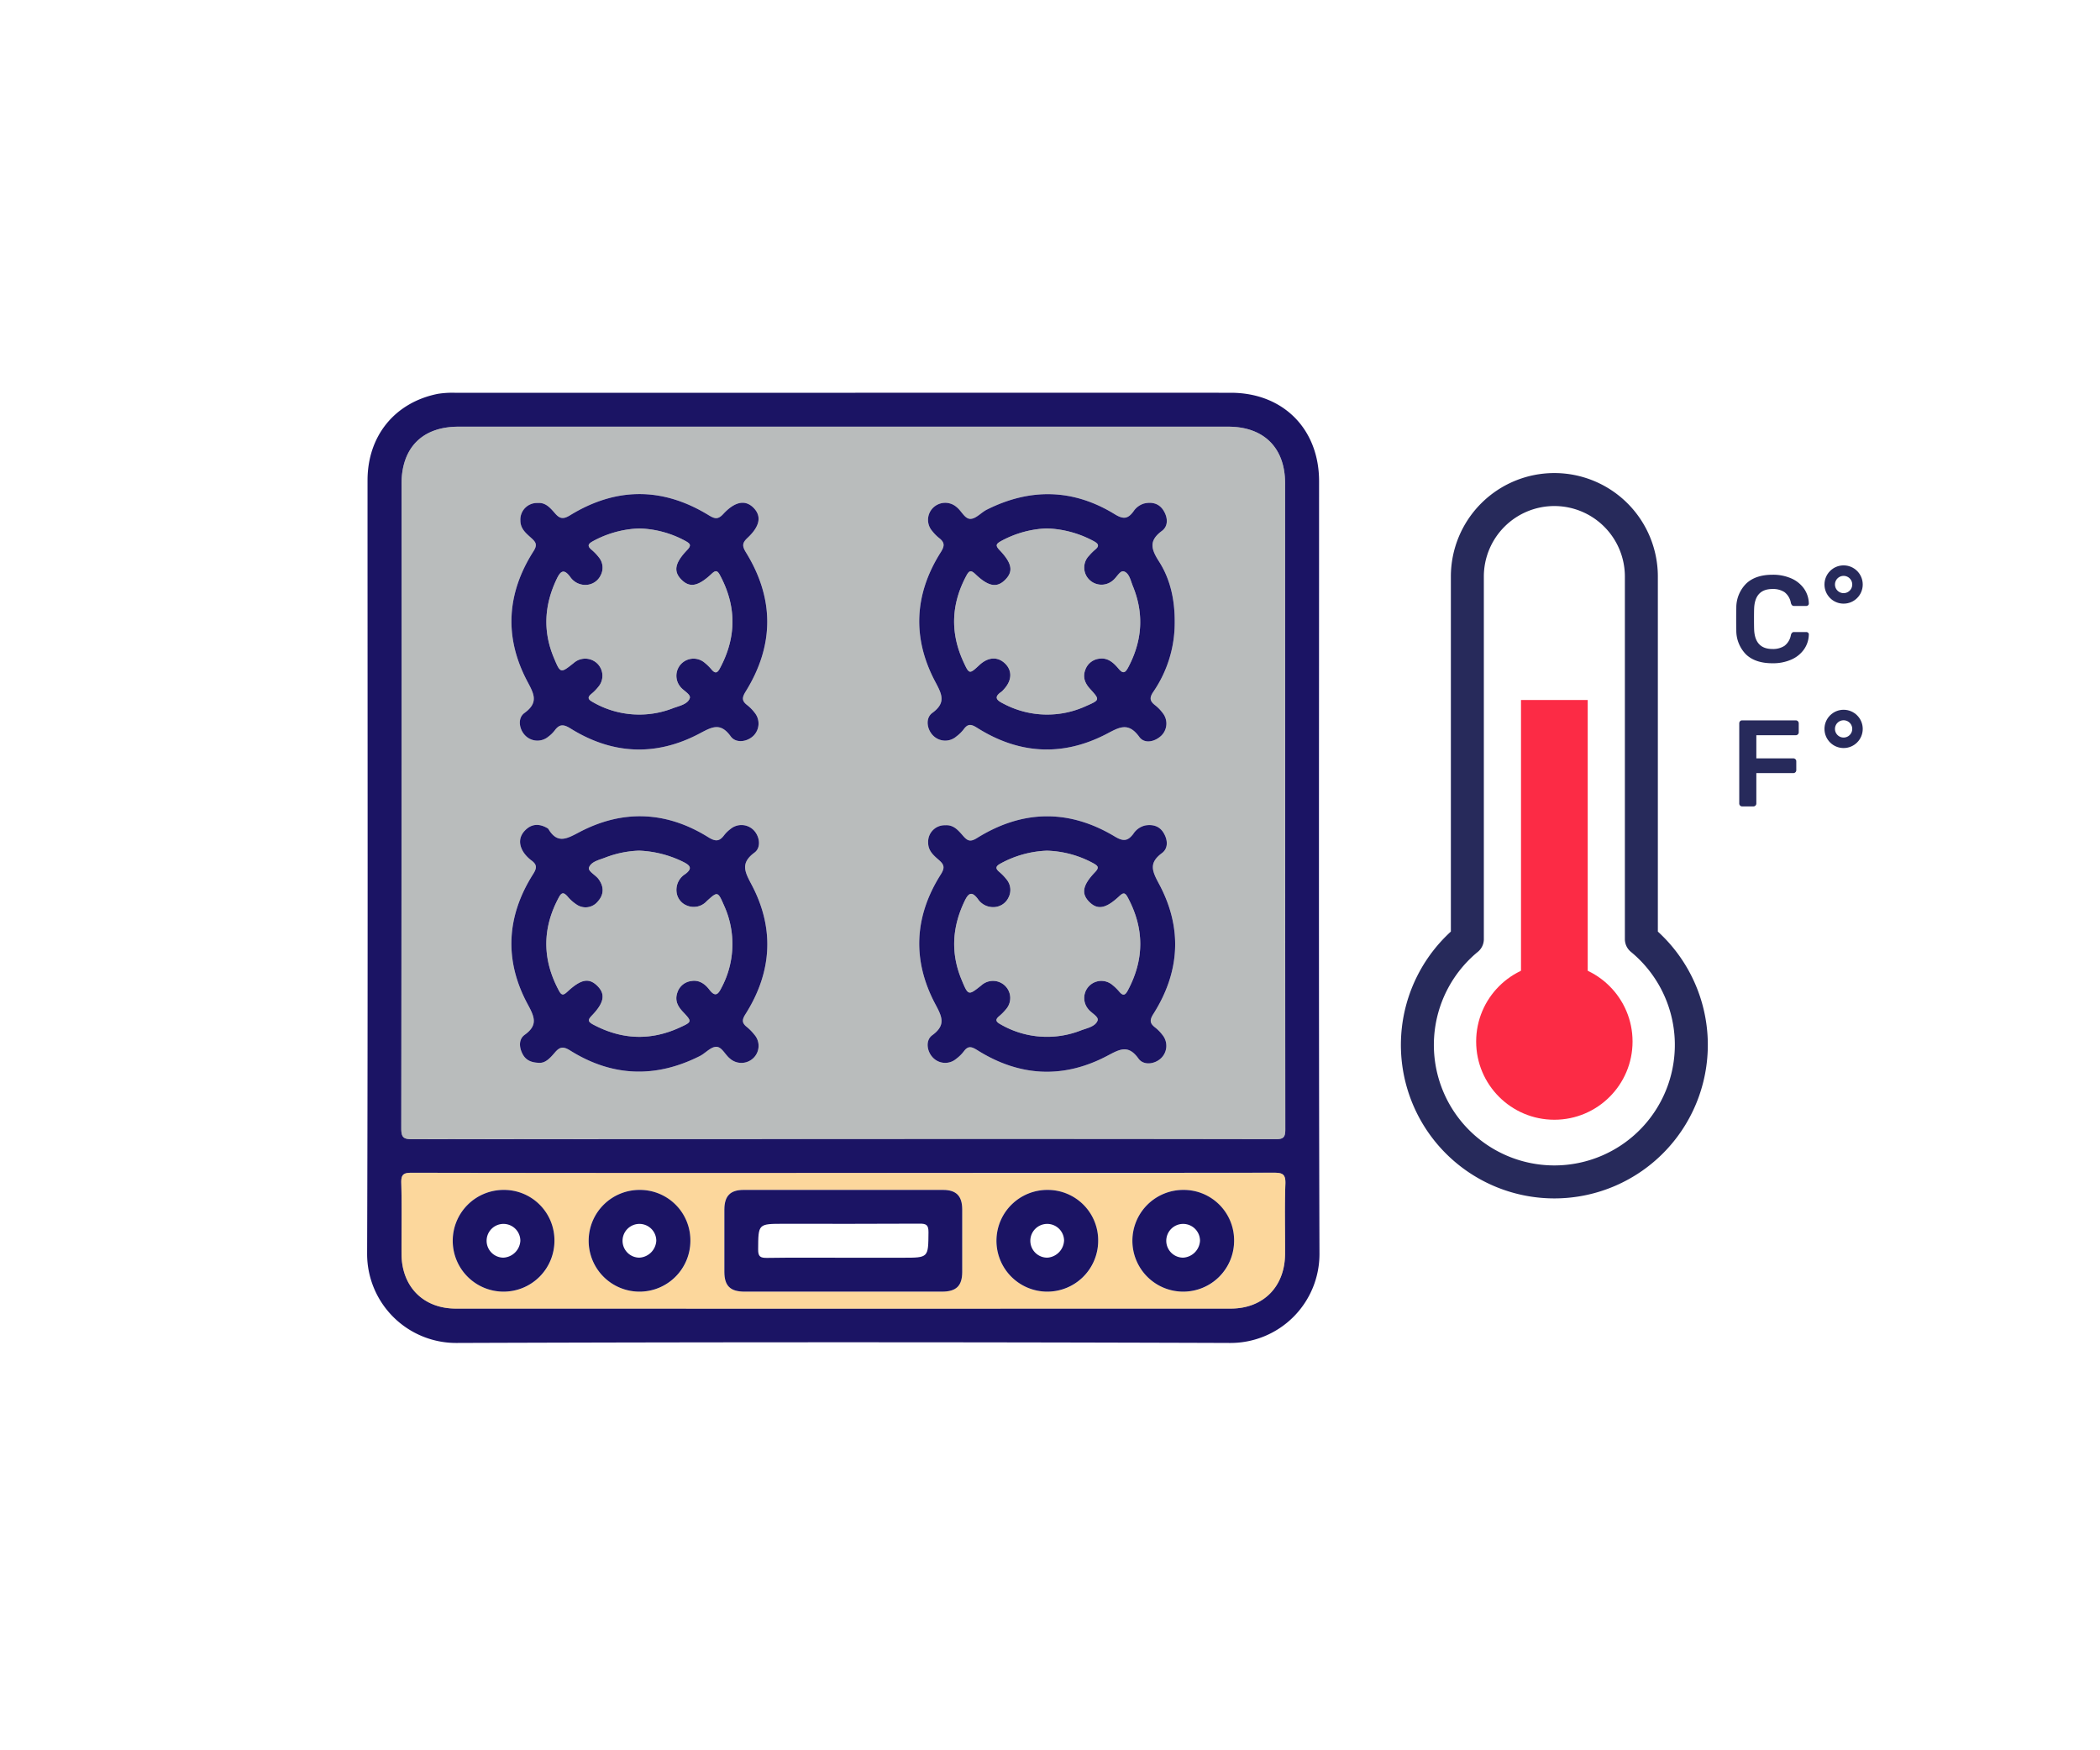 <svg id="Esiplaan" xmlns="http://www.w3.org/2000/svg" viewBox="0 0 600 500"><path d="M376.881,137.491c0-14.97-10.29-25.29-25.22-25.29q-55.365-.015-110.73,0-55.365,0-110.73.01a26.439,26.439,0,0,0-5.12.3c-12.32,2.48-20.07,12.05-20.07,24.7-.01,73.67.13,147.34-.12,221a25.444,25.444,0,0,0,25.64,25.43q110.415-.39,220.84,0a25.418,25.418,0,0,0,25.62-25.45C376.751,284.632,376.881,211.062,376.881,137.491Zm-262.16.78c0-10.38,5.95-16.38,16.26-16.38h219.95c10.16,0,16.23,6.02,16.24,16.12q0,92.34.06,184.68c0,2.33-.64,2.74-2.83,2.74q-61.74-.105-123.48-.05-61.575,0-123.17.06c-2.51.01-3.1-.58-3.1-3.09Q114.771,230.311,114.722,138.272ZM367.162,358.202c-.05,9.35-6.2,15.61-15.51,15.62q-110.715.03-221.43,0c-9.3-.01-15.46-6.28-15.5-15.63-.03-6.76.12-13.52-.07-20.28-.07-2.46.71-2.89,2.99-2.89q61.725.105,123.46.05,61.425,0,122.85-.06c2.58-.01,3.4.47,3.3,3.21C367.012,344.872,367.202,351.542,367.162,358.202Z" style="fill:#1b1464"/><path d="M367.251,338.221c.1-2.74-.72-3.22-3.3-3.21q-61.425.12-122.85.06-61.725,0-123.46-.05c-2.28,0-3.06.43-2.99,2.89.19,6.76.04,13.52.07,20.28.04,9.35,6.2,15.62,15.5,15.63q110.715.03,221.43,0c9.31-.01,15.46-6.27,15.51-15.62C367.202,351.542,367.012,344.872,367.251,338.221Zm-223.4,30.76a14.53,14.53,0,1,1,14.56-14.53A14.425,14.425,0,0,1,143.851,368.982Zm38.71,0a14.531,14.531,0,1,1,14.69-14.4A14.42,14.42,0,0,1,182.561,368.982Zm92.36-5.6c-.02,3.96-1.71,5.59-5.77,5.6q-14.115.015-28.22,0-14.1,0-28.21,0c-4.07-.01-5.74-1.64-5.76-5.61q-.029-8.925,0-17.86c.02-3.86,1.68-5.58,5.47-5.59q28.515-.03,57.03,0c3.78.01,5.45,1.74,5.46,5.6Q274.952,354.462,274.921,363.382Zm24.12,5.6a14.531,14.531,0,1,1,14.72-14.36A14.421,14.421,0,0,1,299.041,368.982Zm38.99,0a14.53,14.53,0,1,1,14.57-14.51A14.413,14.413,0,0,1,338.032,368.982Z" style="fill:#fbb03b;opacity:0.5"/><path d="M367.171,138.011c-.01-10.1-6.08-16.12-16.24-16.12H130.981c-10.31,0-16.26,6-16.26,16.38q-.015,92.04-.07,184.08c0,2.51.59,3.1,3.1,3.09q61.59-.135,123.17-.06,61.74,0,123.48.05c2.19,0,2.83-.41,2.83-2.74Q367.112,230.352,367.171,138.011ZM151.972,153.852c-1.52-1.4-3.29-2.69-3.29-5.16a4.738,4.738,0,0,1,4.93-5c2.25-.21,3.61,1.4,4.92,2.9,1.36,1.58,2.33,1.85,4.36.6,13.14-8.06,26.45-8.07,39.61,0,1.77,1.08,2.67,1.24,4.16-.37,3.4-3.67,6.39-4.11,8.72-1.67,2.23,2.34,1.75,5.17-1.79,8.49-1.51,1.42-1.62,2.28-.47,4.15,8.16,13.22,8.11,26.59-.09,39.78-1.1,1.78-1.07,2.7.49,3.89a11.983,11.983,0,0,1,2.11,2.16,4.892,4.892,0,0,1-.37,6.57c-1.79,1.75-5.01,2.22-6.49.16-2.98-4.15-5.46-2.62-9.03-.74-12.4,6.52-24.83,5.91-36.72-1.5-2.14-1.34-3.24-1.21-4.59.62a8.902,8.902,0,0,1-1.73,1.68,4.87,4.87,0,0,1-6.59-.26c-1.79-1.76-2.31-5-.27-6.47,4.26-3.08,2.61-5.64.7-9.28-6.55-12.53-5.71-25,1.87-36.9C153.481,155.822,153.282,155.052,151.972,153.852Zm61.43,139.54a13.928,13.928,0,0,1,2.11,2.16,4.834,4.834,0,0,1-.13,6.57,4.934,4.934,0,0,1-6.82.28c-1.41-1.1-2.34-3.43-3.99-3.36-1.57.06-3.02,1.83-4.63,2.64-12.63,6.37-25.05,5.92-37.03-1.58-2.01-1.26-3-1.05-4.37.56-1.3,1.51-2.68,3.08-4.51,2.95-2.51-.06-3.98-.93-4.84-2.75-.92-1.91-.94-4.06.72-5.25,3.84-2.77,2.83-5.09.85-8.74-6.76-12.53-6.07-25.13,1.56-37.17,1.12-1.76,1.12-2.69-.45-3.88a9.706,9.706,0,0,1-2.31-2.39c-1.38-2.19-1.37-4.43.56-6.32,1.92-1.89,4.12-1.82,6.35-.49a.636.636,0,0,1,.22.21c2.61,4.38,5.34,2.73,8.92.85,12.41-6.5,24.84-5.93,36.74,1.48,2.14,1.34,3.24,1.2,4.59-.63a9.189,9.189,0,0,1,1.729-1.68,4.903,4.903,0,0,1,6.59.23c1.78,1.75,2.31,5,.3,6.48-4.15,3.06-2.71,5.58-.76,9.28,6.58,12.51,5.72,24.99-1.83,36.9C211.932,291.382,211.981,292.272,213.402,293.392Zm54.85-139.75a12.046,12.046,0,0,1-1.9-1.94,4.847,4.847,0,0,1,.18-6.58,4.943,4.943,0,0,1,6.82-.23c1.4,1.1,2.32,3.42,3.99,3.33,1.58-.08,3.02-1.84,4.63-2.64,12.41-6.21,24.69-5.95,36.53,1.32,2.46,1.51,3.74,1.34,5.31-.76a5.541,5.541,0,0,1,3.09-2.31c2.25-.51,4.28-.03,5.55,2.04,1.23,2,1.38,4.41-.48,5.79-3.8,2.81-3.09,5.21-.82,8.75,3.3,5.15,4.52,11.13,4.479,17.3a34.835,34.835,0,0,1-6.08,19.87c-1.21,1.76-1.04,2.71.49,3.89a11.368,11.368,0,0,1,2.11,2.16,4.825,4.825,0,0,1-.39,6.56c-1.97,1.82-4.83,2.29-6.23.34-3.33-4.61-6.04-2.56-9.82-.64-12.38,6.28-24.7,5.47-36.45-1.93-1.67-1.06-2.67-1.34-3.9.35a11.093,11.093,0,0,1-2.16,2.11,4.858,4.858,0,0,1-6.58-.28c-1.79-1.77-2.29-4.98-.26-6.47,4.06-2.96,2.73-5.38.81-9.01-6.59-12.47-5.94-24.97,1.62-36.91C270.021,155.822,269.842,154.872,268.251,153.642Zm61.79,139.88a11.675,11.675,0,0,1,2.11,2.16,4.892,4.892,0,0,1-.38,6.57c-1.8,1.76-5.01,2.21-6.49.15-2.99-4.18-5.48-2.59-9.03-.73-12.53,6.57-25.01,5.86-36.99-1.66-1.67-1.05-2.67-1.34-3.9.35a10.795,10.795,0,0,1-2.16,2.11,4.858,4.858,0,0,1-6.58-.27c-1.79-1.771-2.29-4.99-.26-6.47,4.06-2.96,2.73-5.39.81-9.01-6.59-12.48-5.94-24.97,1.62-36.91,1.22-1.93.99-2.81-.53-4.13-1.49-1.3-3.07-2.61-3.07-4.94a4.71,4.71,0,0,1,4.85-4.99c2.48-.2,3.85,1.57,5.22,3.13,1.25,1.41,2.07,1.65,3.9.51,12.97-8.07,26.22-8.31,39.34-.43,2.46,1.48,3.73,1.33,5.31-.76a5.507,5.507,0,0,1,3.38-2.39c2.16-.37,4.08.15,5.26,2.11,1.22,2.01,1.38,4.41-.48,5.79-3.8,2.82-2.8,5.11-.84,8.76,6.74,12.53,6.04,25.13-1.59,37.17C328.412,291.422,328.512,292.342,330.041,293.522Z" style="fill:#757a7b;opacity:0.5"/><path d="M213.521,201.462c-1.56-1.19-1.59-2.11-.49-3.89,8.2-13.19,8.25-26.56.09-39.78-1.15-1.87-1.04-2.73.47-4.15,3.54-3.32,4.02-6.15,1.79-8.49-2.33-2.44-5.32-2-8.72,1.67-1.49,1.61-2.39,1.45-4.16.37-13.16-8.07-26.47-8.06-39.61,0-2.03,1.25-3,.98-4.36-.6-1.31-1.5-2.67-3.11-4.92-2.9a4.738,4.738,0,0,0-4.93,5c0,2.47,1.77,3.76,3.29,5.16,1.31,1.2,1.51,1.97.44,3.65-7.58,11.9-8.42,24.37-1.87,36.9,1.91,3.64,3.56,6.2-.7,9.28-2.04,1.47-1.52,4.71.27,6.47a4.87,4.87,0,0,0,6.59.26,8.902,8.902,0,0,0,1.73-1.68c1.35-1.83,2.45-1.96,4.59-.62,11.89,7.41,24.32,8.02,36.72,1.5,3.57-1.88,6.05-3.41,9.03.74,1.48,2.06,4.7,1.59,6.49-.16a4.892,4.892,0,0,0,.37-6.57A11.983,11.983,0,0,0,213.521,201.462Zm-7.88-10.46c-.79,1.48-1.46,1.3-2.39.2a13.977,13.977,0,0,0-1.95-1.9,4.897,4.897,0,0,0-6.94,6.85c.89,1.19,3.11,2.2,2.71,3.32-.62,1.73-2.98,2.17-4.73,2.82a26.5,26.5,0,0,1-22.99-1.74c-1.34-.73-1.61-1.33-.35-2.36a12.504,12.504,0,0,0,1.91-1.94,4.869,4.869,0,0,0-.15-6.59,4.948,4.948,0,0,0-6.83-.27c-3.79,3.01-3.8,3.02-5.7-1.53-3.18-7.61-2.7-15.06.82-22.45,1.06-2.22,2-3.07,3.82-.67a5.216,5.216,0,0,0,4.67,2.34,4.807,4.807,0,0,0,4.09-2.76,4.634,4.634,0,0,0-.53-5.11,13.967,13.967,0,0,0-2.1-2.18c-1.19-1.02-1.05-1.61.32-2.38a29.713,29.713,0,0,1,13.32-3.69,29.245,29.245,0,0,1,13.21,3.58c1.35.76,1.78,1.22.49,2.57-3.6,3.75-3.97,6.16-1.62,8.5,2.34,2.33,4.71,1.93,8.53-1.63,1.08-1.01,1.63-1.19,2.41.25C210.492,173.172,210.472,182.072,205.642,191.002Z" style="fill:#1b1464"/><path d="M205.642,191.002c-.79,1.48-1.46,1.3-2.39.2a13.977,13.977,0,0,0-1.95-1.9,4.897,4.897,0,0,0-6.94,6.85c.89,1.19,3.11,2.2,2.71,3.32-.62,1.73-2.98,2.17-4.73,2.82a26.5,26.5,0,0,1-22.99-1.74c-1.34-.73-1.61-1.33-.35-2.36a12.504,12.504,0,0,0,1.91-1.94,4.869,4.869,0,0,0-.15-6.59,4.948,4.948,0,0,0-6.83-.27c-3.79,3.01-3.8,3.02-5.7-1.53-3.18-7.61-2.7-15.06.82-22.45,1.06-2.22,2-3.07,3.82-.67a5.216,5.216,0,0,0,4.67,2.34,4.807,4.807,0,0,0,4.09-2.76,4.634,4.634,0,0,0-.53-5.11,13.967,13.967,0,0,0-2.1-2.18c-1.19-1.02-1.05-1.61.32-2.38a29.713,29.713,0,0,1,13.32-3.69,29.245,29.245,0,0,1,13.21,3.58c1.35.76,1.78,1.22.49,2.57-3.6,3.75-3.97,6.16-1.62,8.5,2.34,2.33,4.71,1.93,8.53-1.63,1.08-1.01,1.63-1.19,2.41.25C210.492,173.172,210.472,182.072,205.642,191.002Z" style="fill:#757a7b;opacity:0.5"/><path d="M330.041,201.471c-1.53-1.18-1.7-2.13-.49-3.89a34.835,34.835,0,0,0,6.08-19.87c.04-6.17-1.18-12.15-4.479-17.3-2.271-3.54-2.98-5.94.82-8.75,1.86-1.38,1.71-3.79.48-5.79-1.27-2.07-3.3-2.55-5.55-2.04a5.541,5.541,0,0,0-3.09,2.31c-1.57,2.1-2.85,2.27-5.31.76-11.84-7.27-24.12-7.53-36.53-1.32-1.61.8-3.05,2.56-4.63,2.64-1.67.09-2.59-2.23-3.99-3.33a4.943,4.943,0,0,0-6.82.23,4.847,4.847,0,0,0-.18,6.58,12.046,12.046,0,0,0,1.9,1.94c1.59,1.23,1.77,2.18.54,4.11-7.56,11.94-8.21,24.44-1.62,36.91,1.92,3.63,3.25,6.05-.81,9.01-2.03,1.49-1.53,4.7.26,6.47a4.858,4.858,0,0,0,6.58.28,11.093,11.093,0,0,0,2.16-2.11c1.23-1.69,2.23-1.41,3.9-.35,11.75,7.4,24.07,8.21,36.45,1.93,3.78-1.92,6.49-3.97,9.82.64,1.4,1.95,4.26,1.48,6.23-.34a4.825,4.825,0,0,0,.39-6.56A11.368,11.368,0,0,0,330.041,201.471Zm-7.7-10.81c-.86,1.62-1.5,1.85-2.73.39-1.38-1.64-2.98-3.18-5.35-2.9a4.772,4.772,0,0,0-4.14,3.1c-.85,2.16-.16,3.9,1.3,5.51,2.86,3.14,2.87,3.19-1.09,4.92a26.584,26.584,0,0,1-23.6-.65c-1.84-.92-2.99-1.79-.62-3.41a4.899,4.899,0,0,0,.65-.64c2.39-2.55,2.53-5.4.36-7.47-2.1-2-4.8-1.83-7.27.45-2.88,2.68-2.93,2.7-4.59-.92-3.83-8.33-3.49-16.53.86-24.61.79-1.46,1.29-1.63,2.57-.41,3.75,3.59,6.17,3.96,8.52,1.59,2.35-2.36,1.99-4.7-1.65-8.5-1.28-1.34-.88-1.78.47-2.55a29.504,29.504,0,0,1,13.01-3.61,30.246,30.246,0,0,1,13.53,3.68c1.36.76,1.54,1.39.32,2.39a14.538,14.538,0,0,0-1.71,1.71,4.844,4.844,0,0,0,0,6.82,4.957,4.957,0,0,0,6.83.22c1.09-.87,2.02-2.89,3.11-2.53,1.54.5,1.91,2.63,2.55,4.19C326.932,175.382,326.351,183.102,322.342,190.662Z" style="fill:#1b1464"/><path d="M322.342,190.662c-.86,1.62-1.5,1.85-2.73.39-1.38-1.64-2.98-3.18-5.35-2.9a4.772,4.772,0,0,0-4.14,3.1c-.85,2.16-.16,3.9,1.3,5.51,2.86,3.14,2.87,3.19-1.09,4.92a26.584,26.584,0,0,1-23.6-.65c-1.84-.92-2.99-1.79-.62-3.41a4.899,4.899,0,0,0,.65-.64c2.39-2.55,2.53-5.4.36-7.47-2.1-2-4.8-1.83-7.27.45-2.88,2.68-2.93,2.7-4.59-.92-3.83-8.33-3.49-16.53.86-24.61.79-1.46,1.29-1.63,2.57-.41,3.75,3.59,6.17,3.96,8.52,1.59,2.35-2.36,1.99-4.7-1.65-8.5-1.28-1.34-.88-1.78.47-2.55a29.504,29.504,0,0,1,13.01-3.61,30.246,30.246,0,0,1,13.53,3.68c1.36.76,1.54,1.39.32,2.39a14.538,14.538,0,0,0-1.71,1.71,4.844,4.844,0,0,0,0,6.82,4.957,4.957,0,0,0,6.83.22c1.09-.87,2.02-2.89,3.11-2.53,1.54.5,1.91,2.63,2.55,4.19C326.932,175.382,326.351,183.102,322.342,190.662Z" style="fill:#757a7b;opacity:0.5"/><path d="M213.402,293.392c-1.42-1.12-1.47-2.01-.43-3.65,7.55-11.91,8.41-24.39,1.83-36.9-1.95-3.7-3.39-6.22.76-9.28,2.01-1.48,1.48-4.73-.3-6.48a4.903,4.903,0,0,0-6.59-.23,9.189,9.189,0,0,0-1.729,1.68c-1.35,1.83-2.45,1.97-4.59.63-11.9-7.41-24.33-7.98-36.74-1.48-3.58,1.88-6.31,3.53-8.92-.85a.636.636,0,0,0-.22-.21c-2.23-1.33-4.43-1.4-6.35.49-1.93,1.89-1.94,4.13-.56,6.32a9.706,9.706,0,0,0,2.31,2.39c1.57,1.19,1.57,2.12.45,3.88-7.63,12.04-8.32,24.64-1.56,37.17,1.98,3.65,2.99,5.97-.85,8.74-1.66,1.19-1.64,3.34-.72,5.25.86,1.82,2.33,2.69,4.84,2.75,1.83.13,3.21-1.44,4.51-2.95,1.37-1.61,2.36-1.82,4.37-.56,11.98,7.5,24.4,7.95,37.03,1.58,1.61-.81,3.06-2.58,4.63-2.64,1.65-.07,2.58,2.26,3.99,3.36a4.934,4.934,0,0,0,6.82-.28,4.834,4.834,0,0,0,.13-6.57A13.928,13.928,0,0,0,213.402,293.392Zm-7.26-11.24c-.99,1.99-1.8,2.72-3.46.57-1.26-1.64-2.93-2.86-5.19-2.47a4.77,4.77,0,0,0-3.96,3.3c-.78,2.23.09,3.89,1.55,5.45,2.69,2.86,2.7,2.9-.96,4.57-8.36,3.81-16.57,3.42-24.66-.9-1.53-.82-1.54-1.33-.36-2.56,3.58-3.71,3.94-6.16,1.53-8.51-2.37-2.31-4.63-1.92-8.52,1.7-1.09,1.01-1.63,1.16-2.4-.27-4.82-8.94-4.84-17.84.01-26.77.8-1.48,1.44-1.26,2.41-.2a11.823,11.823,0,0,0,2.7,2.4,4.504,4.504,0,0,0,6.02-1c1.76-1.98,1.73-4.19.16-6.34-.88-1.21-3.12-2.24-2.71-3.33.64-1.7,2.98-2.15,4.71-2.84a29.594,29.594,0,0,1,9.58-1.95,31.259,31.259,0,0,1,12.63,3.22c2,1.01,2.71,1.86.55,3.48a5.3,5.3,0,0,0-2.49,4.9,4.703,4.703,0,0,0,3.09,4.13,5.024,5.024,0,0,0,5.54-1.29c3.11-2.83,3.18-2.84,4.92,1.15A26.535,26.535,0,0,1,206.142,282.152Z" style="fill:#1b1464"/><path d="M206.142,282.152c-.99,1.99-1.8,2.72-3.46.57-1.26-1.64-2.93-2.86-5.19-2.47a4.77,4.77,0,0,0-3.96,3.3c-.78,2.23.09,3.89,1.55,5.45,2.69,2.86,2.7,2.9-.96,4.57-8.36,3.81-16.57,3.42-24.66-.9-1.53-.82-1.54-1.33-.36-2.56,3.58-3.71,3.94-6.16,1.53-8.51-2.37-2.31-4.63-1.92-8.52,1.7-1.09,1.01-1.63,1.16-2.4-.27-4.82-8.94-4.84-17.84.01-26.77.8-1.48,1.44-1.26,2.41-.2a11.823,11.823,0,0,0,2.7,2.4,4.504,4.504,0,0,0,6.02-1c1.76-1.98,1.73-4.19.16-6.34-.88-1.21-3.12-2.24-2.71-3.33.64-1.7,2.98-2.15,4.71-2.84a29.594,29.594,0,0,1,9.58-1.95,31.259,31.259,0,0,1,12.63,3.22c2,1.01,2.71,1.86.55,3.48a5.3,5.3,0,0,0-2.49,4.9,4.703,4.703,0,0,0,3.09,4.13,5.024,5.024,0,0,0,5.54-1.29c3.11-2.83,3.18-2.84,4.92,1.15A26.535,26.535,0,0,1,206.142,282.152Z" style="fill:#757a7b;opacity:0.5"/><path d="M330.041,293.522c-1.53-1.18-1.63-2.1-.5-3.88,7.63-12.04,8.33-24.64,1.59-37.17-1.96-3.65-2.96-5.94.84-8.76,1.86-1.38,1.7-3.78.48-5.79-1.18-1.96-3.1-2.48-5.26-2.11a5.507,5.507,0,0,0-3.38,2.39c-1.58,2.09-2.85,2.24-5.31.76-13.12-7.88-26.37-7.64-39.34.43-1.83,1.14-2.65.9-3.9-.51-1.37-1.56-2.74-3.33-5.22-3.13a4.71,4.71,0,0,0-4.85,4.99c0,2.33,1.58,3.64,3.07,4.94,1.52,1.32,1.75,2.2.53,4.13-7.56,11.94-8.21,24.43-1.62,36.91,1.92,3.62,3.25,6.05-.81,9.01-2.03,1.48-1.53,4.7.26,6.47a4.858,4.858,0,0,0,6.58.27,10.795,10.795,0,0,0,2.16-2.11c1.23-1.69,2.23-1.4,3.9-.35,11.98,7.52,24.46,8.23,36.99,1.66,3.55-1.86,6.04-3.45,9.03.73,1.48,2.06,4.69,1.61,6.49-.15a4.892,4.892,0,0,0,.38-6.57A11.675,11.675,0,0,0,330.041,293.522Zm-7.88-10.46c-.8,1.47-1.46,1.3-2.39.2a13.471,13.471,0,0,0-1.95-1.9,4.893,4.893,0,0,0-6.94,6.84c.88,1.2,3.11,2.21,2.71,3.33-.63,1.73-2.99,2.16-4.73,2.81a26.486,26.486,0,0,1-23-1.73c-1.34-.74-1.6-1.33-.34-2.36a14.607,14.607,0,0,0,1.91-1.94,4.859,4.859,0,0,0-.16-6.59,4.948,4.948,0,0,0-6.83-.28c-3.78,3.02-3.8,3.02-5.69-1.53-3.17-7.6-2.71-15.06.82-22.44,1.06-2.23,2-3.08,3.81-.67a5.235,5.235,0,0,0,4.68,2.33,4.799,4.799,0,0,0,4.09-2.75,4.69,4.69,0,0,0-.53-5.12,14.407,14.407,0,0,0-2.1-2.18c-1.19-1.01-1.06-1.61.32-2.38a29.82,29.82,0,0,1,13.28-3.69,29.412,29.412,0,0,1,13.25,3.59c1.35.76,1.78,1.21.48,2.56-3.6,3.75-3.96,6.16-1.61,8.5,2.34,2.33,4.71,1.94,8.53-1.63,1.08-1,1.62-1.19,2.4.26C327.001,265.232,326.992,274.122,322.162,283.062Z" style="fill:#1b1464"/><path d="M322.162,283.062c-.8,1.47-1.46,1.3-2.39.2a13.471,13.471,0,0,0-1.95-1.9,4.893,4.893,0,0,0-6.94,6.84c.88,1.2,3.11,2.21,2.71,3.33-.63,1.73-2.99,2.16-4.73,2.81a26.486,26.486,0,0,1-23-1.73c-1.34-.74-1.6-1.33-.34-2.36a14.607,14.607,0,0,0,1.91-1.94,4.859,4.859,0,0,0-.16-6.59,4.948,4.948,0,0,0-6.83-.28c-3.78,3.02-3.8,3.02-5.69-1.53-3.17-7.6-2.71-15.06.82-22.44,1.06-2.23,2-3.08,3.81-.67a5.235,5.235,0,0,0,4.68,2.33,4.799,4.799,0,0,0,4.09-2.75,4.69,4.69,0,0,0-.53-5.12,14.407,14.407,0,0,0-2.1-2.18c-1.19-1.01-1.06-1.61.32-2.38a29.82,29.82,0,0,1,13.28-3.69,29.412,29.412,0,0,1,13.25,3.59c1.35.76,1.78,1.21.48,2.56-3.6,3.75-3.96,6.16-1.61,8.5,2.34,2.33,4.71,1.94,8.53-1.63,1.08-1,1.62-1.19,2.4.26C327.001,265.232,326.992,274.122,322.162,283.062Z" style="fill:#757a7b;opacity:0.5"/><path d="M269.461,339.922q-28.515-.03-57.03,0c-3.79.01-5.45,1.73-5.47,5.59q-.029,8.925,0,17.86c.02,3.97,1.69,5.6,5.76,5.61q14.1.015,28.21,0,14.115,0,28.22,0c4.06-.01,5.75-1.64,5.77-5.6q.031-8.925,0-17.86C274.912,341.662,273.242,339.931,269.461,339.922Zm-11.48,19.37h-17.3c-7.17,0-14.35-.06-21.53.05-1.89.02-2.56-.35-2.54-2.42.05-7.32-.04-7.32,7.3-7.32,12.94,0,25.88.04,38.83-.04,1.88-.01,2.55.35,2.54,2.42C265.222,359.292,265.311,359.292,257.981,359.292Z" style="fill:#1b1464"/><path d="M143.842,339.922a14.53,14.53,0,1,0,14.57,14.53A14.41,14.41,0,0,0,143.842,339.922Zm-.03,19.35a4.82,4.82,0,1,1,4.86-4.79A5.121,5.121,0,0,1,143.811,359.272Z" style="fill:#1b1464"/><path d="M182.811,339.922a14.531,14.531,0,1,0,14.44,14.66A14.412,14.412,0,0,0,182.811,339.922Zm-.13,19.35a4.82,4.82,0,1,1,4.83-4.82A5.121,5.121,0,0,1,182.682,359.272Z" style="fill:#1b1464"/><path d="M299.362,339.922a14.531,14.531,0,1,0,14.4,14.7A14.417,14.417,0,0,0,299.362,339.922Zm-.07,19.35a4.821,4.821,0,1,1,4.73-4.91A5.138,5.138,0,0,1,299.291,359.272Z" style="fill:#1b1464"/><path d="M338.061,339.922a14.53,14.53,0,1,0,14.54,14.55A14.404,14.404,0,0,0,338.061,339.922Zm-.01,19.35a4.82,4.82,0,1,1,4.81-4.83A5.123,5.123,0,0,1,338.052,359.272Z" style="fill:#1b1464"/><path d="M498.913,186.997a9.705,9.705,0,0,1-2.827-7.042q-.035-.948-.035-3.091,0-2.177.035-3.161a9.707,9.707,0,0,1,2.845-7.006q2.669-2.51,7.481-2.511a12.871,12.871,0,0,1,5.443,1.071,8.665,8.665,0,0,1,3.6,2.933,7.629,7.629,0,0,1,1.352,4.179v.07a.597.597,0,0,1-.229.474.767.767,0,0,1-.509.193h-3.406a.907.907,0,0,1-.632-.193,1.468,1.468,0,0,1-.351-.685,4.966,4.966,0,0,0-1.826-3.073,5.957,5.957,0,0,0-3.441-.895q-5.023,0-5.233,5.619-.036.948-.035,2.915,0,1.967.035,2.985.21,5.619,5.233,5.619a5.977,5.977,0,0,0,3.424-.895A4.927,4.927,0,0,0,511.679,181.43a1.475,1.475,0,0,1,.351-.685.91.91,0,0,1,.632-.193H516.069a.777.777,0,0,1,.544.211.594.594,0,0,1,.193.527,7.629,7.629,0,0,1-1.352,4.179,8.658,8.658,0,0,1-3.6,2.932,12.862,12.862,0,0,1-5.443,1.071Q501.564,189.472,498.913,186.997Z" style="fill:#272a5b"/><circle cx="526.744" cy="166.977" r="3.967" style="fill:none;stroke:#272a5b;stroke-linecap:round;stroke-linejoin:round;stroke-width:3px"/><path d="M497.174,230.124a.812.812,0,0,1-.246-.597V206.664a.889.889,0,0,1,.229-.632.797.797,0,0,1,.614-.246h15.277a.842.842,0,0,1,.878.878v2.529a.814.814,0,0,1-.246.597.857.857,0,0,1-.632.246h-11.238v6.602h10.536a.856.856,0,0,1,.632.246.813.813,0,0,1,.246.597v2.529a.812.812,0,0,1-.246.597.855.855,0,0,1-.632.246H501.81v8.675a.812.812,0,0,1-.246.597.854.854,0,0,1-.632.246h-3.161A.811.811,0,0,1,497.174,230.124Z" style="fill:#272a5b"/><circle cx="526.744" cy="208.226" r="3.967" style="fill:none;stroke:#272a5b;stroke-linecap:round;stroke-linejoin:round;stroke-width:3px"/><path d="M468.961,268.273V164.707a24.858,24.858,0,0,0-24.859-24.858h0A24.858,24.858,0,0,0,419.244,164.707V268.273a39.136,39.136,0,1,0,49.717,0Z" style="fill:none;stroke:#272a5b;stroke-linejoin:round;stroke-width:9.422px"/><line x1="444.102" y1="277.991" x2="444.102" y2="199.97" style="fill:#fc2b45;stroke:#fc2b45;stroke-linejoin:round;stroke-width:19.061px"/><circle cx="444.102" cy="297.533" r="22.342" style="fill:#fc2b45"/></svg>